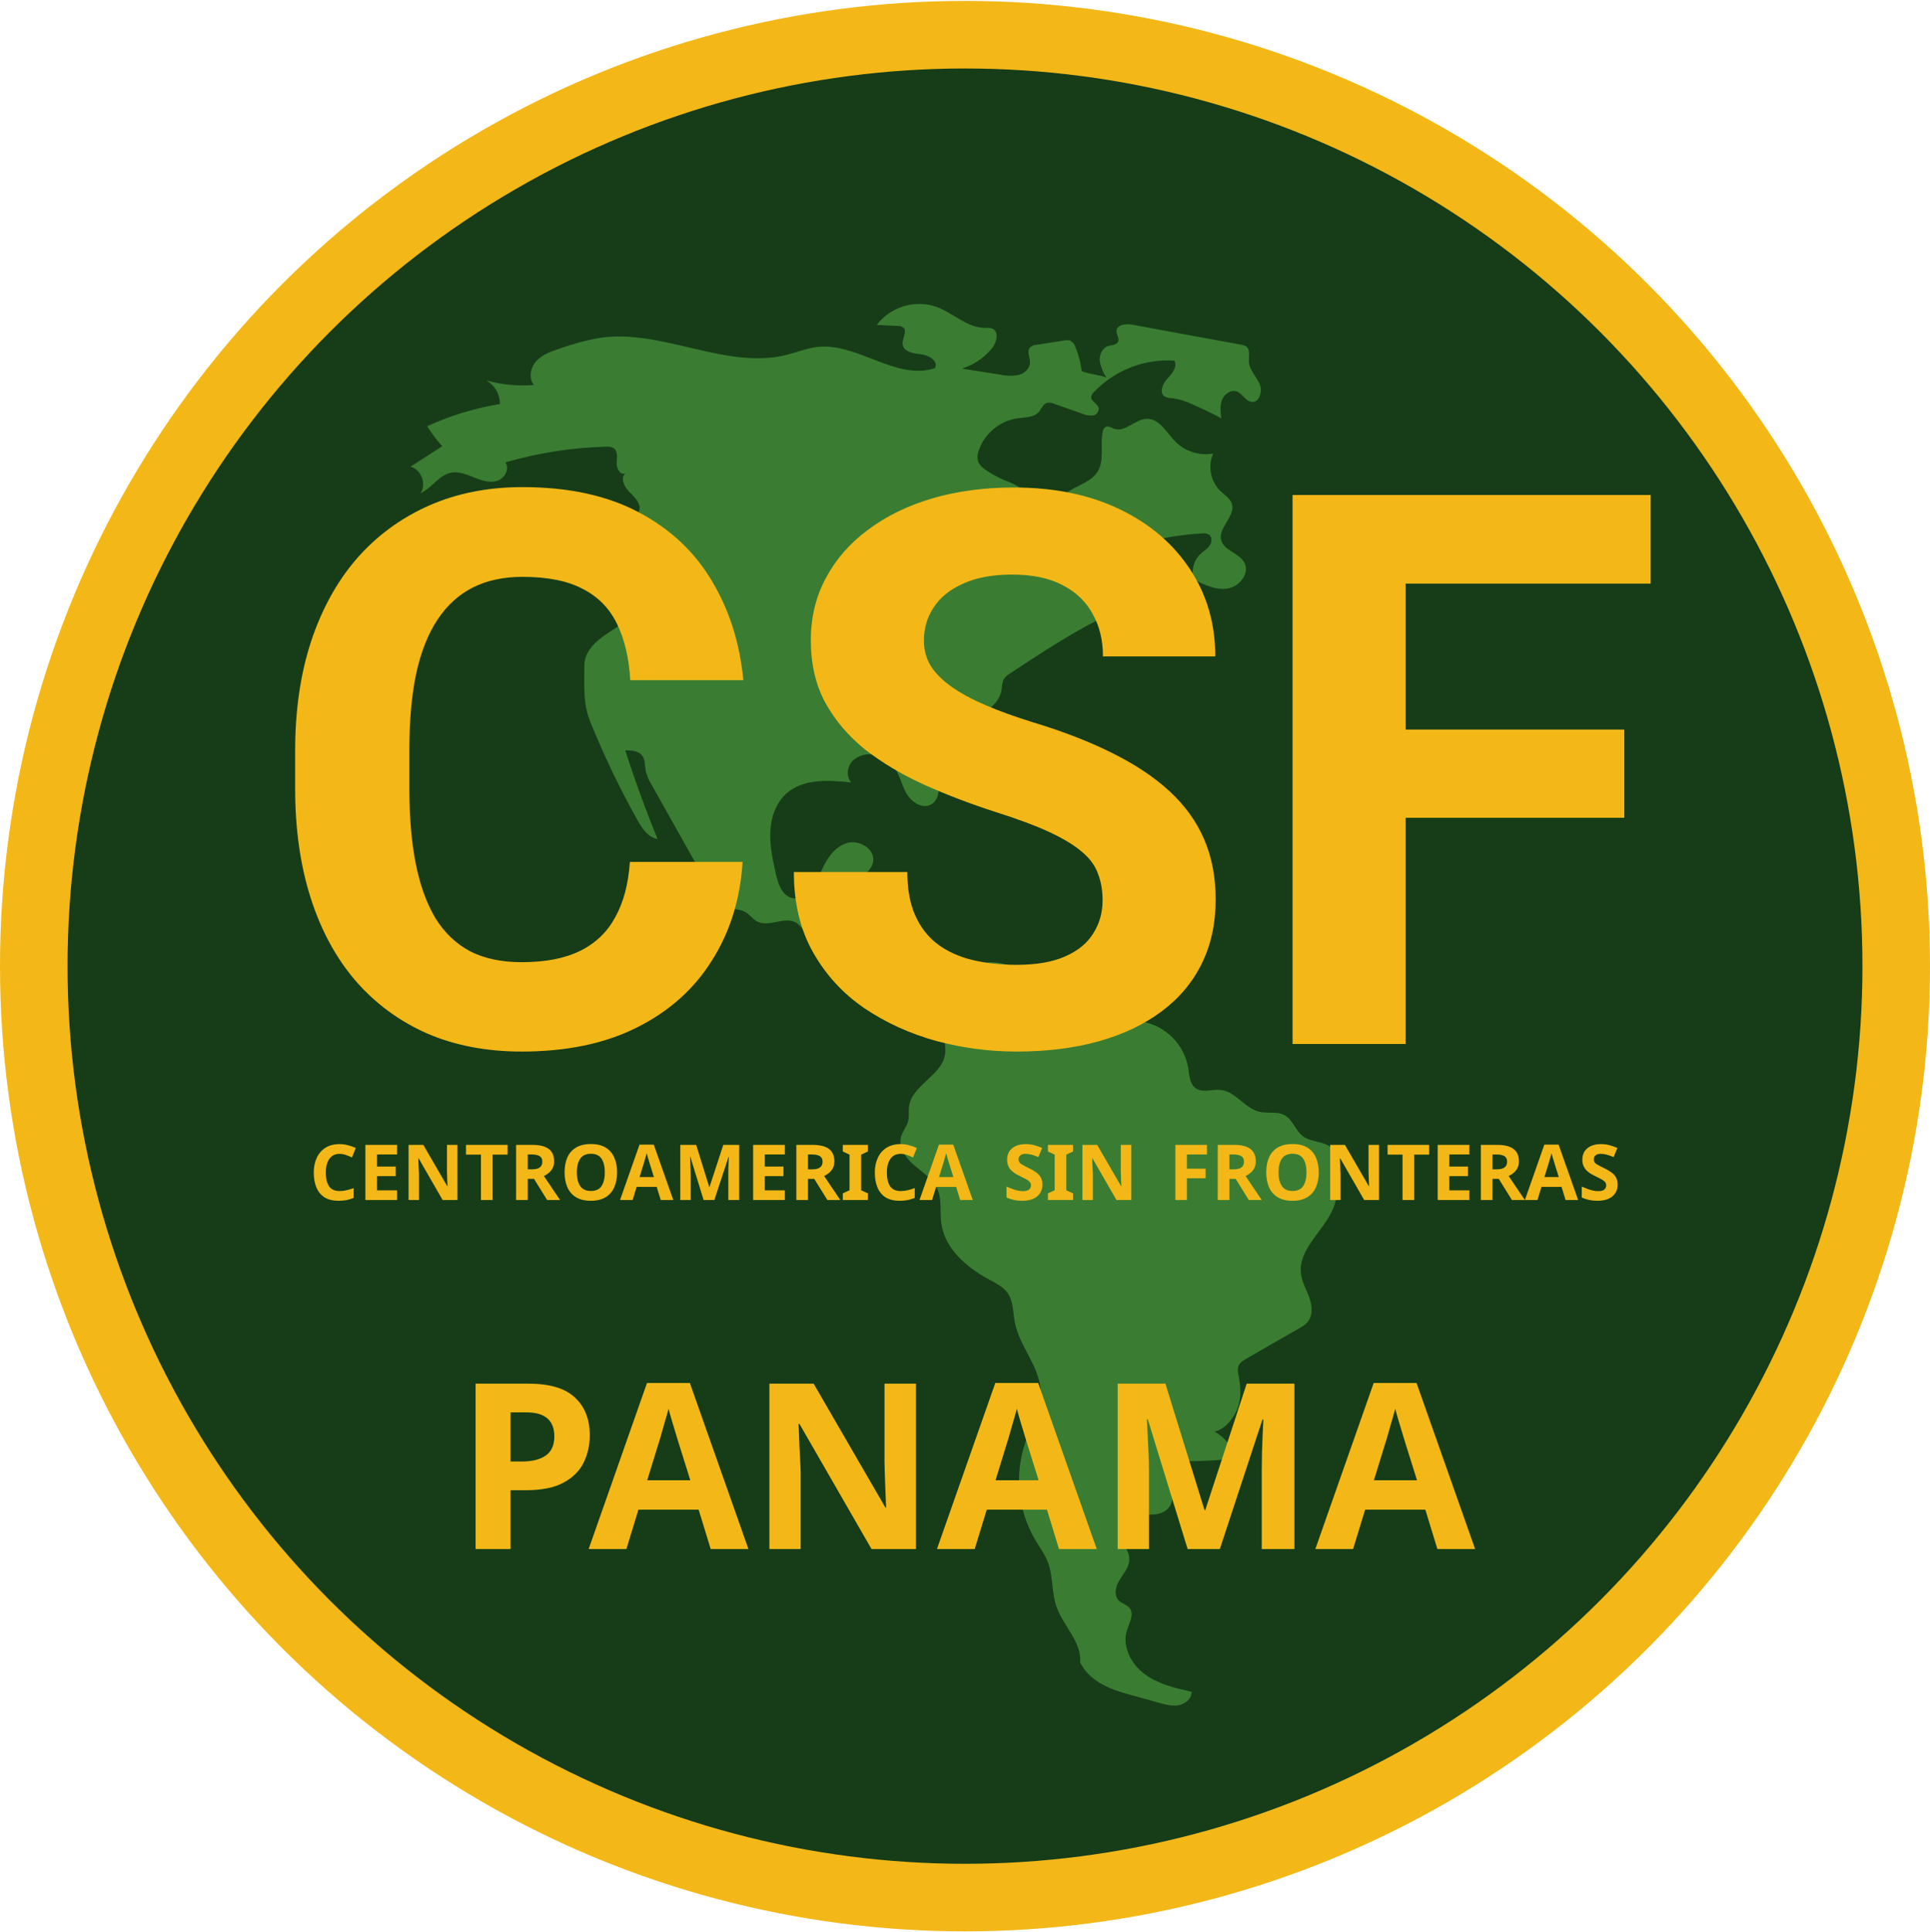 <svg width="1000" height="1001" viewBox="0 0 1000 1001" fill="none" xmlns="http://www.w3.org/2000/svg">
<g clip-path="url(#clip0_112_10)">
<circle cx="500" cy="500.474" r="482.5" fill="#163D18" stroke="#F3B817" stroke-width="35"/>
<path d="M560.503 192.299C559.965 188.048 558.877 183.885 557.267 179.914C557.062 179.163 556.703 178.463 556.212 177.858C555.721 177.254 555.11 176.759 554.417 176.403C553.491 176.163 552.521 176.152 551.589 176.372L537.07 178.593C535.855 178.649 534.691 179.101 533.758 179.881C531.866 181.869 533.729 185.072 533.671 187.815C533.606 190.901 530.864 193.405 527.892 194.233C524.857 194.847 521.727 194.808 518.709 194.12L498.407 190.965C504.386 189.056 509.708 185.504 513.766 180.715C516.437 177.55 517.859 171.641 513.998 170.143C512.85 169.828 511.654 169.732 510.471 169.859C501.273 169.931 494.035 162.251 485.424 159.016C479.912 157.08 473.93 156.936 468.332 158.605C462.733 160.274 457.806 163.67 454.255 168.308L465.07 168.83C466.087 168.773 467.096 169.042 467.951 169.598C470.321 171.545 467.374 175.286 467.708 178.335C468.142 182.297 473.402 183.143 477.368 183.543C481.333 183.944 486.364 187.166 484.456 190.665C464.526 197.53 444.245 177.246 423.314 179.743C418.016 180.375 413.014 182.456 407.842 183.764C376.247 191.758 343.583 170.43 311.307 174.947C304.132 176.17 297.08 178.03 290.234 180.504C285.842 181.947 281.26 183.506 278.068 186.851C274.876 190.196 273.661 195.916 276.685 199.414C268.351 200.1 259.961 199.303 251.905 197.059C254.084 198.27 255.896 200.044 257.152 202.197C258.408 204.35 259.061 206.801 259.043 209.294C246.03 211.415 233.362 215.278 221.379 220.778C223.615 224.497 226.227 227.977 229.174 231.162L212.7 241.746C218.266 243.148 221.143 250.738 217.907 255.478C223.678 252.91 227.254 246.269 233.425 244.922C237.468 244.04 241.582 245.694 245.417 247.248C249.253 248.801 253.468 250.308 257.438 249.142C261.409 247.976 264.337 242.827 261.814 239.547C278.785 234.596 296.323 231.856 313.995 231.395C315.358 231.224 316.741 231.486 317.947 232.145C320.247 233.741 319.642 237.188 319.518 239.985C319.394 242.782 321.574 246.459 324.074 245.198C321.133 247.748 323.647 252.55 326.469 255.232C329.291 257.913 332.692 261.614 330.964 265.103C330.514 266.013 329.749 266.742 329.315 267.661C328.034 270.373 330.068 273.534 332.466 275.335C334.864 277.136 337.801 278.395 339.467 280.889C341.133 283.383 340.377 287.748 337.398 288.096L328.931 277.346C326.038 280.346 324.055 284.104 323.211 288.185C332.19 295.524 333.54 310.464 326.024 319.294C322.182 323.807 316.72 326.549 311.952 330.069C307.185 333.589 302.773 338.601 302.785 344.527C302.806 354.766 301.97 364.277 305.806 373.77C312.881 391.273 321.049 408.313 330.261 424.791C332.681 429.118 335.808 433.861 340.709 434.606C334.515 419.527 328.939 404.213 323.981 388.665C327.21 388.678 330.942 388.934 332.835 391.55C334.402 393.717 334.065 396.662 334.552 399.291C335.172 401.838 336.205 404.267 337.61 406.48L367.188 459.167C369.64 463.535 372.453 468.223 377.139 469.992C380.135 471.123 383.602 470.91 386.359 472.538C388.521 473.814 389.977 476.079 392.18 477.281C398.411 480.68 407.076 474.162 412.898 478.22C414.563 479.38 415.623 481.224 417.157 482.552C422.535 487.209 431.357 484.094 437.565 487.568C441.566 489.807 443.639 494.285 445.773 498.343C451.119 508.508 459.769 518.466 471.225 519.276C474.824 519.53 478.499 518.848 482.017 519.648C485.535 520.449 488.998 523.518 488.433 527.082C487.465 533.19 490.483 539.879 489.672 546.011C488.196 557.179 472.354 562.087 470.993 573.271C470.695 575.719 471.162 578.247 470.578 580.644C469.864 583.581 467.658 585.973 466.874 588.893C465.388 594.426 469.353 599.932 473.708 603.655C478.062 607.378 483.257 610.587 485.638 615.798C488.155 621.306 486.918 627.729 487.737 633.729C489.524 646.827 500.837 656.538 512.481 662.799C516.028 664.706 519.837 666.553 522.133 669.863C525.13 674.182 524.832 679.876 525.832 685.037C528.283 697.677 538.924 708.092 539.226 720.964C539.44 730.112 534.355 738.412 531.317 747.044C528.469 755.315 527.438 764.103 528.295 772.808C529.153 781.513 531.877 789.931 536.284 797.487C538.556 801.325 541.274 804.943 542.882 809.103C545.751 816.526 544.82 824.965 547.465 832.471C550.962 842.395 560.571 850.592 559.652 861.073C564.014 870.133 573.647 874.584 583.334 877.281L600.695 882.113C604.019 883.039 607.493 883.971 610.878 883.301C614.263 882.631 617.493 879.82 617.406 876.371C608.892 874.451 600.106 872.409 593.088 867.221C586.07 862.034 581.262 852.795 583.925 844.484C585.159 840.63 587.786 836.18 585.289 832.995C583.859 831.172 581.244 830.696 579.632 829.032C577.116 826.438 577.98 822.079 579.789 818.95C581.597 815.821 584.211 813.025 584.941 809.485C585.309 807.505 585.063 805.46 584.236 803.623C583.408 801.787 582.039 800.247 580.312 799.211C583.531 797.996 586.459 796.117 588.905 793.698C591.165 791.117 592.209 787.138 590.431 784.205C595.71 784.874 601.942 785.202 605.407 781.164C608.174 777.939 607.984 773.118 606.891 769.012C605.798 764.906 603.95 760.918 603.892 756.669C616.069 757.246 628.274 756.833 640.384 755.432C638.633 749.534 634.653 744.55 629.289 741.537C634.774 740.609 639.771 734.042 641.504 728.757C643.236 723.471 642.795 717.713 641.723 712.254C641.312 710.849 641.256 709.363 641.559 707.931C642.177 705.962 644.111 704.761 645.9 703.734L673.124 688.099C674.749 687.285 676.221 686.198 677.478 684.885C680.33 681.534 679.907 676.477 678.447 672.326C676.986 668.175 674.647 664.272 674.084 659.908C672.402 646.857 686.373 637.492 691.088 625.207C692.939 620.385 693.316 615.145 693.674 609.993C694.058 604.459 694.087 598.032 689.838 594.466C685.766 591.048 679.402 591.811 675.141 588.632C671.234 585.717 669.886 580.055 665.617 577.701C661.741 575.563 656.881 576.923 652.57 575.917C644.979 574.146 640.202 565.398 632.45 564.588C628.076 564.131 623.126 566.269 619.541 563.722C616.382 561.477 616.256 556.966 615.654 553.138C614.601 547.188 611.749 541.705 607.483 537.425C603.218 533.146 597.743 530.277 591.797 529.204C587.288 528.481 582.379 528.755 578.542 526.277C574.657 523.768 572.876 519.069 569.825 515.594C564.906 509.993 557.161 508.003 549.904 506.297L520.39 499.358C515.15 498.127 508.397 497.473 505.585 502.063C504.753 503.81 504.164 505.664 503.834 507.571C502.78 511.021 500.66 514.048 497.778 516.218C494.896 518.387 491.4 519.587 487.793 519.645C485.32 515.425 481.312 512.324 476.607 510.989C473.614 510.155 470.411 510.062 467.556 508.835C466.002 508.077 464.619 507.009 463.491 505.697C462.364 504.385 461.516 502.857 460.999 501.206C460.483 499.555 460.309 497.816 460.488 496.095C460.667 494.375 461.195 492.709 462.04 491.199C463.742 488.17 464.399 484.664 463.91 481.224C463.421 477.784 461.814 474.6 459.336 472.164C454.316 467.658 447.056 466.569 440.326 467.02C438.563 463.174 441.51 458.834 444.686 456.039C447.862 453.244 451.719 450.496 452.41 446.322C453.498 439.757 445.121 434.77 438.76 436.728C432.4 438.685 428.34 444.863 425.656 450.953C424.117 454.448 422.808 458.127 420.379 461.074C417.95 464.02 414.039 466.129 410.339 465.184C405.102 463.845 403.079 457.623 401.92 452.343C400.365 445.259 398.8 438.076 399.126 430.831C399.452 423.585 401.895 416.145 407.238 411.24C415.944 403.247 429.3 404.031 441.05 405.306C438.274 402.178 438.96 396.907 441.93 393.963C443.498 392.57 445.382 391.58 447.419 391.08C449.456 390.58 451.584 390.584 453.619 391.092C457.16 391.829 460.349 393.736 462.674 396.506C466.013 400.577 466.963 406.073 469.487 410.694C472.01 415.315 477.685 419.256 482.33 416.777C486.342 414.636 486.979 409.072 485.981 404.636C484.982 400.199 482.861 395.885 483.223 391.352C483.913 382.702 492.88 377.495 500.792 373.932C508.705 370.37 517.765 365.579 519.019 356.993C519.062 355.311 519.379 353.648 519.958 352.07C520.835 350.675 522.055 349.528 523.501 348.738C546.594 333.477 570.071 318.029 596.465 309.69C597.838 309.256 597.999 309.738 599.399 309.398C601.357 308.266 600.059 305.135 598.182 303.873C596.304 302.612 593.794 301.645 593.317 299.433C592.967 297.807 593.925 296.211 594.174 294.567C594.785 290.527 589.952 286.796 586.198 288.412C584.078 285.604 588.273 282.341 591.666 281.407C601.852 278.604 612.308 276.896 622.857 276.312C624.074 276.118 625.321 276.331 626.406 276.916C628.178 278.143 627.952 280.958 626.696 282.71C625.44 284.461 623.487 285.561 621.922 287.044C620.213 288.709 618.994 290.812 618.398 293.123C617.802 295.434 617.852 297.864 618.543 300.149C624.05 302.95 630.037 305.834 636.136 304.847C642.235 303.86 647.649 297.007 644.782 291.534C642.112 286.437 634.093 285.288 632.714 279.702C631.099 273.162 640.357 267.345 638.272 260.939C637.358 258.133 634.562 256.482 632.416 254.456C629.882 251.973 628.159 248.781 627.472 245.3C626.785 241.819 627.166 238.211 628.567 234.951C625.072 235.566 621.48 235.333 618.094 234.274C614.707 233.214 611.624 231.357 609.103 228.86C604.447 224.162 600.733 216.75 594.122 216.96C588.056 217.153 582.83 224.231 577.157 222.071C575.762 221.54 574.29 220.459 572.938 221.092C572.495 221.38 572.123 221.765 571.851 222.217C571.578 222.67 571.412 223.179 571.364 223.705C569.923 230.597 572.403 238.45 568.646 244.406C564.559 250.887 555.104 251.785 550.148 257.629C547.458 260.802 546.416 265.077 543.943 268.421C541.471 271.766 536.223 273.892 533.255 270.978C534.714 267.98 535.112 264.576 534.385 261.322C533.658 258.068 531.849 255.157 529.253 253.065C526.499 251.267 523.529 249.823 520.414 248.765C516.934 247.292 513.623 245.447 510.539 243.262C508.994 242.33 507.739 240.987 506.914 239.383C506.261 237.374 506.349 235.198 507.162 233.248C508.666 228.935 511.321 225.114 514.838 222.198C518.356 219.282 522.603 217.383 527.121 216.705C531.072 216.167 535.671 216.357 538.285 213.347C539.669 211.754 540.395 209.346 542.403 208.699C543.687 208.441 545.021 208.605 546.204 209.167L560.951 214.357C562.596 215.1 564.407 215.4 566.204 215.226C567.095 215.106 567.908 214.654 568.479 213.959C569.05 213.265 569.338 212.381 569.284 211.483C568.813 209.034 565.044 207.859 565.387 205.389C565.579 204.589 566.01 203.865 566.622 203.314C571.943 197.65 578.452 193.232 585.681 190.378C592.91 187.523 600.681 186.302 608.437 186.802C610.298 189.859 607.354 193.479 604.905 196.088C602.456 198.698 600.487 203.361 603.449 205.369C604.663 205.989 606.014 206.293 607.376 206.254C611.006 206.745 614.535 207.815 617.827 209.423C622.923 211.641 627.921 214.067 632.821 216.703C632.388 213.472 631.975 210.068 633.199 207.047C634.424 204.026 637.905 201.656 640.945 202.833C643.875 203.967 645.377 207.846 648.499 208.201C652.662 208.676 654.305 202.524 652.566 198.712C650.827 194.899 647.384 191.706 647.096 187.526C646.902 184.705 647.976 181.207 645.723 179.499C644.921 178.986 644.011 178.667 643.064 178.567L586.809 168.215C583.468 167.6 578.642 168.071 578.493 171.465C578.411 173.359 580.103 175.233 579.353 176.974C578.553 178.833 575.926 178.663 574.012 179.321C571.043 180.341 569.553 183.867 569.838 186.994C570.36 190.101 571.563 193.053 573.361 195.641C569.702 194.11 564.162 193.829 560.503 192.299Z" fill="#3A7D32"/>
<path d="M326.367 446.473H384.766C383.594 465.614 378.32 482.606 368.945 497.449C359.701 512.293 346.745 523.882 330.078 532.215C313.542 540.548 293.62 544.715 270.312 544.715C252.083 544.715 235.742 541.59 221.289 535.34C206.836 528.96 194.466 519.845 184.18 507.996C174.023 496.147 166.276 481.824 160.938 465.028C155.599 448.231 152.93 429.416 152.93 408.582V388.856C152.93 368.022 155.664 349.207 161.133 332.41C166.732 315.483 174.674 301.095 184.961 289.246C195.378 277.397 207.812 268.283 222.266 261.903C236.719 255.522 252.865 252.332 270.703 252.332C294.401 252.332 314.388 256.629 330.664 265.223C347.07 273.817 359.766 285.666 368.75 300.77C377.865 315.874 383.333 333.061 385.156 352.332H326.562C325.911 340.874 323.633 331.173 319.727 323.231C315.82 315.158 309.896 309.103 301.953 305.067C294.141 300.9 283.724 298.817 270.703 298.817C260.938 298.817 252.409 300.64 245.117 304.285C237.826 307.931 231.706 313.465 226.758 320.887C221.81 328.309 218.099 337.684 215.625 349.012C213.281 360.21 212.109 373.361 212.109 388.465V408.582C212.109 423.296 213.216 436.252 215.43 447.449C217.643 458.517 221.029 467.892 225.586 475.574C230.273 483.127 236.263 488.856 243.555 492.762C250.977 496.538 259.896 498.426 270.312 498.426C282.552 498.426 292.643 496.473 300.586 492.567C308.529 488.66 314.583 482.866 318.75 475.184C323.047 467.502 325.586 457.931 326.367 446.473ZM571.289 466.395C571.289 461.317 570.508 456.759 568.945 452.723C567.513 448.556 564.779 444.78 560.742 441.395C556.706 437.879 551.042 434.429 543.75 431.043C536.458 427.658 527.018 424.142 515.43 420.496C502.539 416.33 490.299 411.642 478.711 406.434C467.253 401.226 457.096 395.171 448.242 388.27C439.518 381.239 432.617 373.101 427.539 363.856C422.591 354.611 420.117 343.869 420.117 331.629C420.117 319.78 422.721 309.038 427.93 299.403C433.138 289.637 440.43 281.304 449.805 274.403C459.18 267.371 470.247 261.968 483.008 258.192C495.898 254.416 510.026 252.528 525.391 252.528C546.354 252.528 564.648 256.304 580.273 263.856C595.898 271.408 608.008 281.759 616.602 294.91C625.326 308.061 629.688 323.101 629.688 340.028H571.484C571.484 331.694 569.727 324.403 566.211 318.153C562.826 311.772 557.617 306.759 550.586 303.114C543.685 299.468 534.961 297.645 524.414 297.645C514.258 297.645 505.794 299.207 499.023 302.332C492.253 305.327 487.174 309.429 483.789 314.637C480.404 319.715 478.711 325.444 478.711 331.824C478.711 336.642 479.883 341.004 482.227 344.91C484.701 348.817 488.346 352.462 493.164 355.848C497.982 359.233 503.906 362.423 510.938 365.418C517.969 368.413 526.107 371.343 535.352 374.207C550.846 378.895 564.453 384.168 576.172 390.028C588.021 395.887 597.917 402.462 605.859 409.754C613.802 417.046 619.792 425.314 623.828 434.559C627.865 443.804 629.883 454.285 629.883 466.004C629.883 478.374 627.474 489.442 622.656 499.207C617.839 508.973 610.872 517.241 601.758 524.012C592.643 530.783 581.771 535.926 569.141 539.442C556.51 542.957 542.383 544.715 526.758 544.715C512.695 544.715 498.828 542.892 485.156 539.246C471.484 535.47 459.049 529.806 447.852 522.254C436.784 514.702 427.93 505.067 421.289 493.348C414.648 481.629 411.328 467.762 411.328 451.746H470.117C470.117 460.601 471.484 468.087 474.219 474.207C476.953 480.327 480.794 485.275 485.742 489.051C490.82 492.827 496.81 495.561 503.711 497.254C510.742 498.947 518.424 499.793 526.758 499.793C536.914 499.793 545.247 498.361 551.758 495.496C558.398 492.632 563.281 488.66 566.406 483.582C569.661 478.504 571.289 472.775 571.289 466.395ZM728.32 256.434V540.809H669.727V256.434H728.32ZM841.602 377.918V423.621H712.305V377.918H841.602ZM855.273 256.434V302.332H712.305V256.434H855.273Z" fill="#F3B817"/>
<path d="M175.974 597.7C173.654 597.7 171.881 598.566 170.654 600.3C169.427 602.033 168.814 604.406 168.814 607.42C168.814 610.46 169.374 612.82 170.494 614.5C171.641 616.153 173.467 616.98 175.974 616.98C177.121 616.98 178.281 616.846 179.454 616.58C180.627 616.313 181.894 615.94 183.254 615.46V620.54C182.001 621.046 180.761 621.42 179.534 621.66C178.307 621.9 176.934 622.02 175.414 622.02C172.454 622.02 170.027 621.42 168.134 620.22C166.241 618.993 164.841 617.286 163.934 615.1C163.027 612.886 162.574 610.313 162.574 607.38C162.574 604.5 163.094 601.953 164.134 599.74C165.174 597.526 166.681 595.793 168.654 594.54C170.654 593.286 173.094 592.66 175.974 592.66C177.387 592.66 178.801 592.846 180.214 593.22C181.654 593.566 183.027 594.046 184.334 594.66L182.374 599.58C181.307 599.073 180.227 598.633 179.134 598.26C178.067 597.886 177.014 597.7 175.974 597.7ZM205.763 621.62H189.323V593.06H205.763V598.02H195.363V604.3H205.043V609.26H195.363V616.62H205.763V621.62ZM237.025 621.62H229.345L216.905 600.02H216.745C216.799 601.38 216.852 602.74 216.905 604.1C216.985 605.46 217.052 606.82 217.105 608.18V621.62H211.705V593.06H219.345L231.745 614.46H231.865C231.812 613.153 231.759 611.846 231.705 610.54C231.652 609.233 231.612 607.913 231.585 606.58V593.06H237.025V621.62ZM255.245 621.62H249.205V598.1H241.445V593.06H263.005V598.1H255.245V621.62ZM275.729 593.06C279.622 593.06 282.489 593.766 284.329 595.18C286.195 596.593 287.129 598.74 287.129 601.62C287.129 602.926 286.875 604.073 286.369 605.06C285.889 606.02 285.235 606.846 284.409 607.54C283.609 608.206 282.742 608.753 281.809 609.18L290.209 621.62H283.489L276.689 610.66H273.449V621.62H267.409V593.06H275.729ZM275.289 598.02H273.449V605.74H275.409C277.409 605.74 278.835 605.406 279.689 604.74C280.569 604.073 281.009 603.086 281.009 601.78C281.009 600.42 280.542 599.46 279.609 598.9C278.675 598.313 277.235 598.02 275.289 598.02ZM319.735 607.3C319.735 610.26 319.242 612.846 318.255 615.06C317.295 617.246 315.802 618.953 313.775 620.18C311.775 621.406 309.228 622.02 306.135 622.02C303.042 622.02 300.482 621.406 298.455 620.18C296.455 618.953 294.962 617.233 293.975 615.02C293.015 612.806 292.535 610.22 292.535 607.26C292.535 604.3 293.015 601.726 293.975 599.54C294.962 597.353 296.455 595.66 298.455 594.46C300.482 593.233 303.055 592.62 306.175 592.62C309.268 592.62 311.815 593.233 313.815 594.46C315.815 595.66 317.295 597.366 318.255 599.58C319.242 601.766 319.735 604.34 319.735 607.3ZM298.895 607.3C298.895 610.286 299.468 612.646 300.615 614.38C301.762 616.086 303.602 616.94 306.135 616.94C308.722 616.94 310.575 616.086 311.695 614.38C312.815 612.646 313.375 610.286 313.375 607.3C313.375 604.313 312.815 601.966 311.695 600.26C310.575 598.526 308.735 597.66 306.175 597.66C303.615 597.66 301.762 598.526 300.615 600.26C299.468 601.966 298.895 604.313 298.895 607.3ZM342.35 621.62L340.27 614.82H329.87L327.79 621.62H321.27L331.35 592.94H338.75L348.87 621.62H342.35ZM338.83 609.74L336.75 603.1C336.616 602.646 336.443 602.073 336.23 601.38C336.016 600.686 335.803 599.98 335.59 599.26C335.376 598.54 335.203 597.913 335.07 597.38C334.936 597.913 334.75 598.58 334.51 599.38C334.296 600.153 334.083 600.9 333.87 601.62C333.683 602.313 333.536 602.806 333.43 603.1L331.39 609.74H338.83ZM364.567 621.62L357.687 599.22H357.527C357.553 599.753 357.593 600.553 357.647 601.62C357.7 602.686 357.753 603.833 357.807 605.06C357.86 606.286 357.887 607.38 357.887 608.34V621.62H352.487V593.06H360.727L367.487 614.9H367.607L374.767 593.06H383.007V621.62H377.367V608.1C377.367 607.193 377.38 606.153 377.407 604.98C377.46 603.806 377.5 602.7 377.527 601.66C377.58 600.593 377.62 599.793 377.647 599.26H377.487L370.127 621.62H364.567ZM406.661 621.62H390.221V593.06H406.661V598.02H396.261V604.3H405.941V609.26H396.261V616.62H406.661V621.62ZM420.924 593.06C424.817 593.06 427.684 593.766 429.524 595.18C431.391 596.593 432.324 598.74 432.324 601.62C432.324 602.926 432.071 604.073 431.564 605.06C431.084 606.02 430.431 606.846 429.604 607.54C428.804 608.206 427.937 608.753 427.004 609.18L435.404 621.62H428.684L421.884 610.66H418.644V621.62H412.604V593.06H420.924ZM420.484 598.02H418.644V605.74H420.604C422.604 605.74 424.031 605.406 424.884 604.74C425.764 604.073 426.204 603.086 426.204 601.78C426.204 600.42 425.737 599.46 424.804 598.9C423.871 598.313 422.431 598.02 420.484 598.02ZM449.69 621.62H436.69V618.18L440.17 616.58V598.1L436.69 596.5V593.06H449.69V596.5L446.21 598.1V616.58L449.69 618.18V621.62ZM466.677 597.7C464.357 597.7 462.584 598.566 461.357 600.3C460.13 602.033 459.517 604.406 459.517 607.42C459.517 610.46 460.077 612.82 461.197 614.5C462.344 616.153 464.17 616.98 466.677 616.98C467.824 616.98 468.984 616.846 470.157 616.58C471.33 616.313 472.597 615.94 473.957 615.46V620.54C472.704 621.046 471.464 621.42 470.237 621.66C469.01 621.9 467.637 622.02 466.117 622.02C463.157 622.02 460.73 621.42 458.837 620.22C456.944 618.993 455.544 617.286 454.637 615.1C453.73 612.886 453.277 610.313 453.277 607.38C453.277 604.5 453.797 601.953 454.837 599.74C455.877 597.526 457.384 595.793 459.357 594.54C461.357 593.286 463.797 592.66 466.677 592.66C468.09 592.66 469.504 592.846 470.917 593.22C472.357 593.566 473.73 594.046 475.037 594.66L473.077 599.58C472.01 599.073 470.93 598.633 469.837 598.26C468.77 597.886 467.717 597.7 466.677 597.7ZM497.506 621.62L495.426 614.82H485.026L482.946 621.62H476.426L486.506 592.94H493.906L504.026 621.62H497.506ZM493.986 609.74L491.906 603.1C491.772 602.646 491.599 602.073 491.386 601.38C491.172 600.686 490.959 599.98 490.746 599.26C490.532 598.54 490.359 597.913 490.226 597.38C490.092 597.913 489.906 598.58 489.666 599.38C489.452 600.153 489.239 600.9 489.026 601.62C488.839 602.313 488.692 602.806 488.586 603.1L486.546 609.74H493.986ZM540.108 613.7C540.108 616.233 539.188 618.26 537.348 619.78C535.535 621.273 532.948 622.02 529.588 622.02C526.575 622.02 523.881 621.446 521.508 620.3V614.66C522.868 615.246 524.268 615.793 525.708 616.3C527.175 616.78 528.628 617.02 530.068 617.02C531.561 617.02 532.615 616.74 533.228 616.18C533.868 615.593 534.188 614.86 534.188 613.98C534.188 613.26 533.935 612.646 533.428 612.14C532.948 611.633 532.295 611.166 531.468 610.74C530.641 610.286 529.695 609.806 528.628 609.3C527.961 608.98 527.241 608.606 526.468 608.18C525.695 607.726 524.948 607.18 524.228 606.54C523.535 605.873 522.961 605.073 522.508 604.14C522.055 603.206 521.828 602.086 521.828 600.78C521.828 598.22 522.695 596.233 524.428 594.82C526.161 593.38 528.521 592.66 531.508 592.66C533.001 592.66 534.415 592.833 535.748 593.18C537.081 593.526 538.495 594.02 539.988 594.66L538.028 599.38C536.721 598.846 535.548 598.433 534.508 598.14C533.468 597.846 532.401 597.7 531.308 597.7C530.161 597.7 529.281 597.966 528.668 598.5C528.055 599.033 527.748 599.726 527.748 600.58C527.748 601.593 528.201 602.393 529.108 602.98C530.015 603.566 531.361 604.286 533.148 605.14C534.615 605.833 535.855 606.553 536.868 607.3C537.908 608.046 538.708 608.926 539.268 609.94C539.828 610.953 540.108 612.206 540.108 613.7ZM555.979 621.62H542.979V618.18L546.459 616.58V598.1L542.979 596.5V593.06H555.979V596.5L552.499 598.1V616.58L555.979 618.18V621.62ZM586.166 621.62H578.486L566.046 600.02H565.886C565.939 601.38 565.993 602.74 566.046 604.1C566.126 605.46 566.193 606.82 566.246 608.18V621.62H560.846V593.06H568.486L580.886 614.46H581.006C580.953 613.153 580.899 611.846 580.846 610.54C580.793 609.233 580.753 607.913 580.726 606.58V593.06H586.166V621.62ZM614.97 621.62H609.01V593.06H625.37V598.02H614.97V605.38H624.65V610.34H614.97V621.62ZM639.283 593.06C643.177 593.06 646.043 593.766 647.883 595.18C649.75 596.593 650.683 598.74 650.683 601.62C650.683 602.926 650.43 604.073 649.923 605.06C649.443 606.02 648.79 606.846 647.963 607.54C647.163 608.206 646.297 608.753 645.363 609.18L653.763 621.62H647.043L640.243 610.66H637.003V621.62H630.963V593.06H639.283ZM638.843 598.02H637.003V605.74H638.963C640.963 605.74 642.39 605.406 643.243 604.74C644.123 604.073 644.563 603.086 644.563 601.78C644.563 600.42 644.097 599.46 643.163 598.9C642.23 598.313 640.79 598.02 638.843 598.02ZM683.29 607.3C683.29 610.26 682.796 612.846 681.81 615.06C680.85 617.246 679.356 618.953 677.33 620.18C675.33 621.406 672.783 622.02 669.69 622.02C666.596 622.02 664.036 621.406 662.01 620.18C660.01 618.953 658.516 617.233 657.53 615.02C656.57 612.806 656.09 610.22 656.09 607.26C656.09 604.3 656.57 601.726 657.53 599.54C658.516 597.353 660.01 595.66 662.01 594.46C664.036 593.233 666.61 592.62 669.73 592.62C672.823 592.62 675.37 593.233 677.37 594.46C679.37 595.66 680.85 597.366 681.81 599.58C682.796 601.766 683.29 604.34 683.29 607.3ZM662.45 607.3C662.45 610.286 663.023 612.646 664.17 614.38C665.316 616.086 667.156 616.94 669.69 616.94C672.276 616.94 674.13 616.086 675.25 614.38C676.37 612.646 676.93 610.286 676.93 607.3C676.93 604.313 676.37 601.966 675.25 600.26C674.13 598.526 672.29 597.66 669.73 597.66C667.17 597.66 665.316 598.526 664.17 600.26C663.023 601.966 662.45 604.313 662.45 607.3ZM714.525 621.62H706.845L694.405 600.02H694.245C694.299 601.38 694.352 602.74 694.405 604.1C694.485 605.46 694.552 606.82 694.605 608.18V621.62H689.205V593.06H696.845L709.245 614.46H709.365C709.312 613.153 709.259 611.846 709.205 610.54C709.152 609.233 709.112 607.913 709.085 606.58V593.06H714.525V621.62ZM732.745 621.62H726.705V598.1H718.945V593.06H740.505V598.1H732.745V621.62ZM761.349 621.62H744.909V593.06H761.349V598.02H750.949V604.3H760.629V609.26H750.949V616.62H761.349V621.62ZM775.611 593.06C779.505 593.06 782.371 593.766 784.211 595.18C786.078 596.593 787.011 598.74 787.011 601.62C787.011 602.926 786.758 604.073 786.251 605.06C785.771 606.02 785.118 606.846 784.291 607.54C783.491 608.206 782.625 608.753 781.691 609.18L790.091 621.62H783.371L776.571 610.66H773.331V621.62H767.291V593.06H775.611ZM775.171 598.02H773.331V605.74H775.291C777.291 605.74 778.718 605.406 779.571 604.74C780.451 604.073 780.891 603.086 780.891 601.78C780.891 600.42 780.425 599.46 779.491 598.9C778.558 598.313 777.118 598.02 775.171 598.02ZM811.178 621.62L809.098 614.82H798.698L796.618 621.62H790.098L800.178 592.94H807.578L817.698 621.62H811.178ZM807.658 609.74L805.578 603.1C805.444 602.646 805.271 602.073 805.058 601.38C804.844 600.686 804.631 599.98 804.418 599.26C804.204 598.54 804.031 597.913 803.898 597.38C803.764 597.913 803.578 598.58 803.338 599.38C803.124 600.153 802.911 600.9 802.698 601.62C802.511 602.313 802.364 602.806 802.258 603.1L800.218 609.74H807.658ZM838.155 613.7C838.155 616.233 837.235 618.26 835.395 619.78C833.582 621.273 830.995 622.02 827.635 622.02C824.622 622.02 821.928 621.446 819.555 620.3V614.66C820.915 615.246 822.315 615.793 823.755 616.3C825.222 616.78 826.675 617.02 828.115 617.02C829.608 617.02 830.662 616.74 831.275 616.18C831.915 615.593 832.235 614.86 832.235 613.98C832.235 613.26 831.982 612.646 831.475 612.14C830.995 611.633 830.342 611.166 829.515 610.74C828.688 610.286 827.742 609.806 826.675 609.3C826.008 608.98 825.288 608.606 824.515 608.18C823.742 607.726 822.995 607.18 822.275 606.54C821.582 605.873 821.008 605.073 820.555 604.14C820.102 603.206 819.875 602.086 819.875 600.78C819.875 598.22 820.742 596.233 822.475 594.82C824.208 593.38 826.568 592.66 829.555 592.66C831.048 592.66 832.462 592.833 833.795 593.18C835.128 593.526 836.542 594.02 838.035 594.66L836.075 599.38C834.768 598.846 833.595 598.433 832.555 598.14C831.515 597.846 830.448 597.7 829.355 597.7C828.208 597.7 827.328 597.966 826.715 598.5C826.102 599.033 825.795 599.726 825.795 600.58C825.795 601.593 826.248 602.393 827.155 602.98C828.062 603.566 829.408 604.286 831.195 605.14C832.662 605.833 833.902 606.553 834.915 607.3C835.955 608.046 836.755 608.926 837.315 609.94C837.875 610.953 838.155 612.206 838.155 613.7Z" fill="#F3B817"/>
<path d="M273.785 716.751C284.825 716.751 292.865 719.151 297.905 723.951C303.025 728.671 305.585 735.191 305.585 743.511C305.585 748.551 304.545 753.231 302.465 757.551C300.385 761.871 296.905 765.351 292.025 767.991C287.225 770.631 280.665 771.951 272.345 771.951H264.545V802.431H246.425V716.751H273.785ZM272.825 731.631H264.545V757.071H270.545C275.665 757.071 279.705 756.071 282.665 754.071C285.705 751.991 287.225 748.671 287.225 744.111C287.225 735.791 282.425 731.631 272.825 731.631ZM368.24 802.431L362 782.031H330.8L324.56 802.431H305L335.24 716.391H357.44L387.8 802.431H368.24ZM357.68 766.791L351.44 746.871C351.04 745.511 350.52 743.791 349.88 741.711C349.24 739.631 348.6 737.511 347.96 735.351C347.32 733.191 346.8 731.311 346.4 729.711C346 731.311 345.44 733.311 344.72 735.711C344.08 738.031 343.44 740.271 342.8 742.431C342.24 744.511 341.8 745.991 341.48 746.871L335.36 766.791H357.68ZM474.612 802.431H451.572L414.252 737.631H413.772C413.932 741.711 414.092 745.791 414.252 749.871C414.492 753.951 414.692 758.031 414.852 762.111V802.431H398.652V716.751H421.572L458.772 780.951H459.132C458.972 777.031 458.812 773.111 458.652 769.191C458.492 765.271 458.372 761.311 458.292 757.311V716.751H474.612V802.431ZM548.709 802.431L542.469 782.031H511.269L505.029 802.431H485.469L515.709 716.391H537.909L568.269 802.431H548.709ZM538.149 766.791L531.909 746.871C531.509 745.511 530.989 743.791 530.349 741.711C529.709 739.631 529.069 737.511 528.429 735.351C527.789 733.191 527.269 731.311 526.869 729.711C526.469 731.311 525.909 733.311 525.189 735.711C524.549 738.031 523.909 740.271 523.269 742.431C522.709 744.511 522.269 745.991 521.949 746.871L515.829 766.791H538.149ZM615.36 802.431L594.72 735.231H594.24C594.32 736.831 594.44 739.231 594.6 742.431C594.76 745.631 594.92 749.071 595.08 752.751C595.24 756.431 595.32 759.711 595.32 762.591V802.431H579.12V716.751H603.84L624.12 782.271H624.48L645.96 716.751H670.68V802.431H653.76V761.871C653.76 759.151 653.8 756.031 653.88 752.511C654.04 748.991 654.16 745.671 654.24 742.551C654.4 739.351 654.52 736.951 654.6 735.351H654.12L632.04 802.431H615.36ZM744.763 802.431L738.523 782.031H707.323L701.083 802.431H681.523L711.763 716.391H733.963L764.323 802.431H744.763ZM734.203 766.791L727.963 746.871C727.563 745.511 727.043 743.791 726.403 741.711C725.763 739.631 725.123 737.511 724.483 735.351C723.843 733.191 723.323 731.311 722.923 729.711C722.523 731.311 721.963 733.311 721.243 735.711C720.603 738.031 719.963 740.271 719.323 742.431C718.763 744.511 718.323 745.991 718.003 746.871L711.883 766.791H734.203Z" fill="#F3B817"/>
</g>
<defs>
<clipPath id="clip0_112_10">
<rect width="1000" height="1000" fill="white" transform="translate(0 0.474)"/>
</clipPath>
</defs>
</svg>
